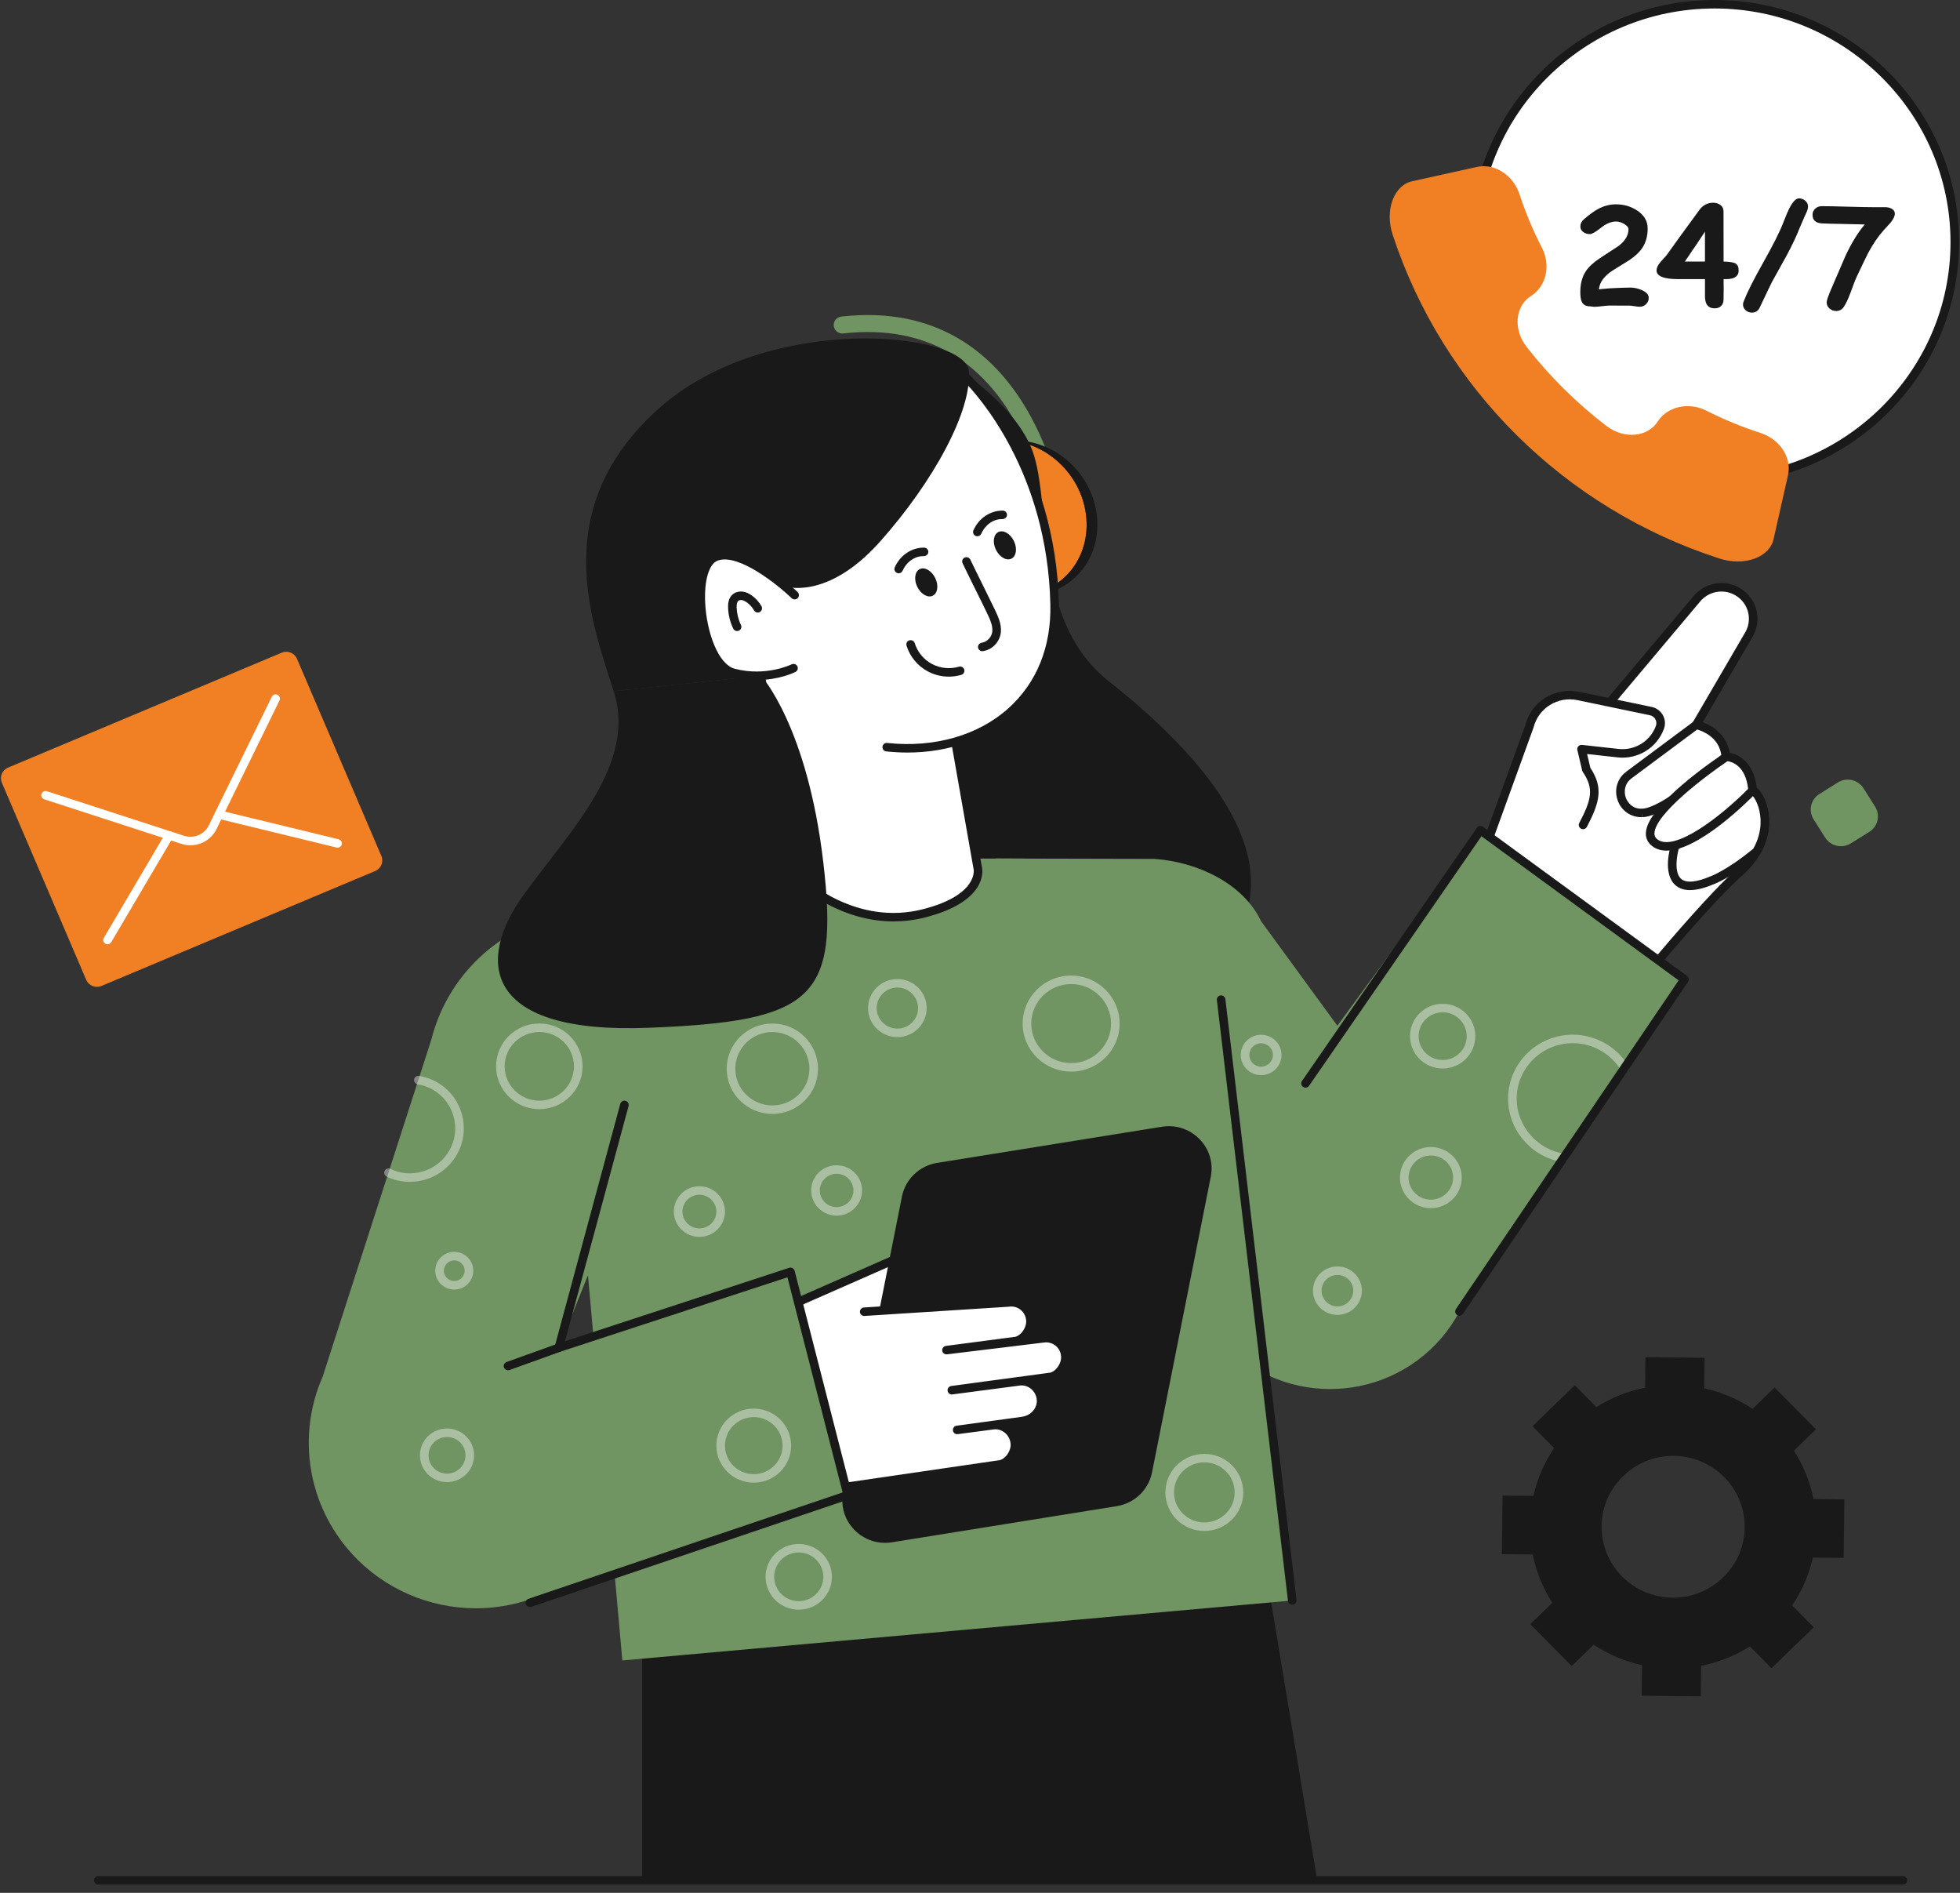 <svg xmlns="http://www.w3.org/2000/svg" width="232" height="224" viewBox="0 0 232 224" fill="none"><rect x="0" y="0" width="232" height="224" fill="#333333" stroke="none"/><path d="M225.245 223.024H11.634C11.354 223.024 11.127 222.799 11.127 222.522C11.127 222.245 11.354 222.02 11.634 222.02H225.245C225.525 222.02 225.752 222.245 225.752 222.522C225.752 222.799 225.525 223.024 225.245 223.024Z" fill="#191919"></path><path d="M124.838 61.64C124.334 61.64 123.898 61.269 123.832 60.761C123.707 59.796 120.536 37.138 99.813 39.458C99.256 39.522 98.752 39.124 98.69 38.573C98.627 38.022 99.027 37.523 99.584 37.461C122.301 34.914 125.812 60.251 125.845 60.507C125.916 61.058 125.523 61.56 124.966 61.63C124.924 61.637 124.879 61.639 124.836 61.639L124.838 61.64Z" fill="#719562"></path><path d="M110.628 61.336C111.046 66.229 115.195 70.319 120.057 70.49C125.11 70.67 129.013 66.582 128.593 61.339C128.171 56.08 123.587 51.955 118.536 52.135C113.677 52.307 110.21 56.43 110.63 61.336H110.628Z" fill="#F18024"></path><path d="M119.811 52.135C124.861 51.955 129.446 56.08 129.864 61.339C130.282 66.582 126.377 70.671 121.325 70.492H120.057C125.11 70.671 129.013 66.582 128.593 61.339C128.171 56.08 123.587 51.955 118.536 52.135H119.812H119.811Z" fill="#191919"></path><path d="M115.392 61.339C115.578 63.545 117.461 65.358 119.634 65.392C121.843 65.426 123.513 63.615 123.327 61.341C123.141 59.063 121.17 57.244 118.963 57.278C116.791 57.312 115.208 59.132 115.394 61.339H115.392Z" fill="#719562"></path><path d="M110.719 41.99C110.719 41.99 119.165 46.498 121.964 52.74C124.761 58.983 121.75 73.126 131.286 80.658C140.822 88.19 157.536 104.043 141.224 116.156C124.912 128.271 99.248 101.738 99.248 101.738L98.993 76.584L110.72 41.988L110.719 41.99Z" fill="#191919"></path><path d="M149.705 185.008L155.918 222.52H76.016V185.008H149.705Z" fill="#191919"></path><path d="M207.931 100.759C207.455 101.602 206.769 102.458 205.812 103.306C202.765 106.001 197.34 112.421 196.144 113.85L176.023 99.861L176.3 100.047L200.907 70.8C201.919 69.633 203.485 69.25 204.868 69.667C205.449 69.842 205.985 70.16 206.445 70.615C207.628 71.808 207.865 73.639 207.019 75.085L200.78 85.783C200.78 85.783 204.038 86.44 204.282 89.552C204.282 89.552 204.303 89.552 204.354 89.557C204.808 89.585 207.152 89.935 207.445 93.534C208.176 93.763 210.04 97.078 207.933 100.759H207.931Z" fill="white"></path><path d="M196.144 114.352C196.044 114.352 195.942 114.322 195.853 114.26L175.732 100.271C175.503 100.111 175.447 99.799 175.607 99.573C175.74 99.382 175.984 99.314 176.196 99.385L200.518 70.477C201.626 69.2 203.389 68.695 205.016 69.184C205.689 69.388 206.29 69.748 206.803 70.257C208.147 71.613 208.415 73.7 207.459 75.333L201.542 85.477C202.764 85.925 204.393 87.034 204.737 89.1C205.564 89.263 207.562 89.995 207.926 93.228C208.356 93.554 208.726 94.203 208.955 94.78C209.32 95.706 209.997 98.166 208.375 101.001C207.849 101.935 207.101 102.835 206.153 103.676C202.989 106.474 197.188 113.388 196.538 114.167C196.437 114.286 196.292 114.35 196.146 114.35L196.144 114.352ZM177.04 99.951L196.054 113.171C197.446 111.517 202.548 105.519 205.475 102.93C206.338 102.163 207.016 101.35 207.488 100.512C207.488 100.512 207.488 100.512 207.488 100.509C208.726 98.349 208.428 96.462 208.142 95.53C207.84 94.555 207.396 94.064 207.276 94.005C207.08 93.943 206.955 93.775 206.938 93.572C206.677 90.36 204.713 90.08 204.321 90.057C204.044 90.042 203.796 89.859 203.774 89.589C203.564 86.887 200.708 86.279 200.678 86.274C200.518 86.242 200.383 86.136 200.316 85.987C200.248 85.841 200.258 85.67 200.339 85.529L206.578 74.831C207.307 73.586 207.101 71.996 206.079 70.964C205.687 70.576 205.228 70.301 204.718 70.146C203.476 69.771 202.131 70.157 201.29 71.126L177.039 99.95L177.04 99.951Z" fill="#191919"></path><path d="M198.266 100.157C198.266 100.157 196.157 106.943 202.661 104.174C202.661 104.174 204.65 103.482 207.936 100.761C210.04 97.082 208.178 93.761 207.448 93.539L198.268 100.157H198.266Z" fill="white"></path><path d="M200.044 105.336C199.331 105.336 198.75 105.14 198.309 104.749C196.785 103.392 197.675 100.349 197.782 100.005C197.815 99.9 197.879 99.811 197.968 99.746L207.149 93.128C207.277 93.035 207.444 93.006 207.597 93.055C208.156 93.224 208.66 94.039 208.943 94.747C209.317 95.676 210.01 98.148 208.377 101.004C208.347 101.058 208.308 101.104 208.262 101.143C204.945 103.89 202.915 104.615 202.831 104.645C201.753 105.104 200.821 105.334 200.046 105.334L200.044 105.336ZM198.706 100.458C198.469 101.324 198.154 103.262 198.987 104.001C199.578 104.526 200.778 104.424 202.461 103.709C202.51 103.691 204.424 102.996 207.537 100.432C208.723 98.299 208.428 96.446 208.143 95.523C207.926 94.822 207.635 94.375 207.445 94.158L198.706 100.458Z" fill="#191919"></path><path d="M194.373 96.203C194.404 96.2 194.434 96.203 194.459 96.2C197.423 96.033 204.278 89.554 204.278 89.554C204.038 86.439 200.782 85.785 200.782 85.785L192.822 91.705C190.872 93.151 191.932 96.281 194.373 96.201V96.203Z" fill="white"></path><path d="M194.284 96.704C193.005 96.704 191.912 95.934 191.481 94.718C191.028 93.445 191.436 92.103 192.518 91.301L200.477 85.382C200.592 85.295 200.74 85.264 200.882 85.29C202.138 85.543 204.571 86.749 204.783 89.513C204.795 89.663 204.737 89.811 204.627 89.914C203.911 90.59 197.55 96.525 194.487 96.698C194.478 96.698 194.424 96.701 194.417 96.701L194.373 96.2L194.389 96.702C194.355 96.702 194.319 96.702 194.284 96.702V96.704ZM200.892 86.329L193.127 92.105C192.251 92.754 192.21 93.739 192.439 94.386C192.673 95.043 193.3 95.755 194.357 95.698C194.376 95.698 194.401 95.698 194.408 95.698C196.638 95.573 201.735 91.233 203.748 89.358C203.457 87.25 201.542 86.519 200.892 86.33V86.329Z" fill="#191919"></path><path d="M195.868 99.727C199.056 102.184 207.447 93.54 207.447 93.54C207.152 89.935 204.807 89.588 204.355 89.559C204.355 89.559 192.705 97.293 195.868 99.728V99.727Z" fill="white"></path><path d="M197.259 100.663C196.623 100.663 196.045 100.5 195.557 100.123C195.051 99.733 194.796 99.197 194.817 98.573C194.934 95.299 203.139 89.761 204.074 89.14C204.166 89.078 204.276 89.047 204.388 89.056C204.718 89.078 207.616 89.381 207.954 93.499C207.965 93.642 207.914 93.784 207.814 93.887C207.049 94.676 201.109 100.663 197.259 100.663ZM204.485 90.077C201.963 91.773 195.914 96.315 195.831 98.609C195.82 98.913 195.929 99.137 196.179 99.329C198.204 100.886 203.766 96.558 206.92 93.354C206.622 90.664 205.076 90.167 204.485 90.075V90.077Z" fill="#191919"></path><path d="M175.61 100.932L181.032 85.966C181.678 83.418 184.239 81.831 186.835 82.371L195.398 84.154C196.276 84.337 196.786 85.247 196.478 86.082C195.731 88.111 193.678 89.371 191.509 89.132L187.202 88.656L187.773 91.075C189.245 93.257 188.901 94.734 187.382 97.629" fill="white"></path><path d="M175.61 101.432C175.552 101.432 175.494 101.422 175.439 101.403C175.175 101.31 175.037 101.021 175.132 100.761L180.555 85.793C181.254 83.018 184.066 81.278 186.94 81.875L195.504 83.66C196.065 83.778 196.548 84.13 196.827 84.627C197.106 85.124 197.153 85.716 196.956 86.251C196.124 88.505 193.863 89.899 191.454 89.627L187.861 89.229L188.247 90.868C189.797 93.214 189.368 94.932 187.833 97.857C187.703 98.103 187.396 98.199 187.148 98.07C186.899 97.943 186.802 97.638 186.932 97.394C188.409 94.582 188.677 93.313 187.352 91.35C187.317 91.3 187.294 91.244 187.279 91.186L186.708 88.766C186.67 88.606 186.713 88.44 186.823 88.318C186.932 88.196 187.095 88.134 187.26 88.152L191.566 88.628C193.509 88.846 195.333 87.723 196.003 85.905C196.098 85.644 196.075 85.356 195.94 85.114C195.803 84.871 195.57 84.7 195.295 84.643L186.731 82.858C184.392 82.367 182.106 83.787 181.526 86.083L176.089 101.096C176.015 101.302 175.819 101.429 175.611 101.429L175.61 101.432Z" fill="#191919"></path><path d="M199.389 115.906L172.75 155.205C170.345 159.76 166.001 163.001 160.917 164.031C159.759 164.265 158.6 164.382 157.446 164.382C152.382 164.382 147.503 162.178 144.181 158.244L120.193 127.899L117.835 101.599L136.649 101.643C141.67 101.987 147.144 104.514 149.276 109.025L158.3 121.386L175.231 98.25L199.385 115.905L199.389 115.906Z" fill="#719562"></path><g opacity="0.4"><path d="M185.072 137.531C185.046 137.531 185.021 137.529 184.995 137.524C181.297 136.962 178.509 133.738 178.509 130.028C178.509 125.846 181.943 122.445 186.165 122.445C188.83 122.445 191.342 123.852 192.722 126.114C192.867 126.352 192.789 126.661 192.549 126.803C192.309 126.945 191.998 126.87 191.853 126.632C190.658 124.667 188.478 123.448 186.165 123.448C182.502 123.448 179.523 126.399 179.523 130.026C179.523 133.246 181.941 136.04 185.148 136.528C185.424 136.57 185.615 136.826 185.572 137.102C185.535 137.35 185.317 137.527 185.072 137.527V137.531Z" fill="white"></path></g><path d="M172.75 155.702C172.653 155.702 172.554 155.674 172.469 155.617C172.237 155.462 172.174 155.149 172.33 154.919L198.697 116.02L175.356 98.961L154.948 128.495C154.79 128.724 154.474 128.782 154.242 128.626C154.012 128.469 153.952 128.156 154.111 127.926L174.815 97.961C174.892 97.849 175.014 97.772 175.149 97.749C175.284 97.727 175.424 97.759 175.534 97.841L199.688 115.495C199.907 115.655 199.96 115.957 199.809 116.18L173.17 155.479C173.073 155.624 172.912 155.7 172.749 155.7L172.75 155.702Z" fill="#191919"></path><path d="M152.962 189.403L95.834 194.511L80.488 195.888L73.665 196.498L66.841 120.036C66.05 115.136 68.032 108.699 72.819 107.23C81.471 104.574 93.891 103.096 101.245 102.312C113.318 101.025 132.49 101.87 132.49 101.87C138.245 102.083 143.01 106.368 143.8 112.015L152.96 189.406L152.962 189.403Z" fill="#719562"></path><g opacity="0.4"><path d="M126.496 147.067C124.636 147.067 123.121 145.567 123.121 143.725C123.121 141.883 124.636 140.383 126.496 140.383C128.356 140.383 129.871 141.883 129.871 143.725C129.871 145.567 128.356 147.067 126.496 147.067ZM126.496 141.387C125.195 141.387 124.135 142.435 124.135 143.725C124.135 145.015 125.194 146.061 126.496 146.061C127.798 146.061 128.857 145.013 128.857 143.725C128.857 142.437 127.798 141.387 126.496 141.387Z" fill="white"></path></g><g opacity="0.6"><path d="M113.206 163.928C113.107 163.928 113.009 163.886 112.941 163.803L108.915 158.803C108.798 158.657 108.822 158.447 108.969 158.331C109.115 158.216 109.328 158.239 109.445 158.385L113.471 163.385C113.588 163.53 113.563 163.741 113.417 163.857C113.354 163.905 113.28 163.93 113.206 163.93V163.928Z" fill="white"></path></g><path d="M105.146 155.89L110.325 152.414C110.651 152.149 110.895 151.818 111.063 151.444C111.336 150.786 111.313 149.99 110.949 149.314C110.238 147.978 108.503 147.584 107.253 148.459L90.286 155.92L95.592 176.615" fill="white"></path><path d="M95.594 177.115C95.366 177.115 95.161 176.964 95.101 176.737L89.796 156.04C89.735 155.802 89.855 155.556 90.082 155.457L107.005 148.018C107.718 147.537 108.602 147.372 109.438 147.571C110.279 147.77 110.995 148.319 111.399 149.077C111.822 149.863 111.873 150.818 111.533 151.634C111.321 152.105 111.025 152.493 110.649 152.801L105.433 156.304C105.201 156.459 104.885 156.401 104.728 156.171C104.57 155.941 104.631 155.628 104.863 155.473L110.042 151.997C110.258 151.818 110.459 151.554 110.602 151.239C110.821 150.711 110.786 150.075 110.503 149.55C110.23 149.04 109.769 148.684 109.203 148.551C108.633 148.412 108.03 148.531 107.548 148.869C107.52 148.888 107.492 148.904 107.461 148.918L90.885 156.205L96.086 176.491C96.155 176.76 95.99 177.034 95.719 177.101C95.677 177.111 95.635 177.117 95.594 177.117V177.115Z" fill="#191919"></path><path d="M132.198 178.237L105.591 182.515C102.103 183.076 99.12 180.021 99.803 176.588L106.758 141.606C107.168 139.545 108.829 137.956 110.921 137.618L137.528 133.34C141.017 132.779 144 135.835 143.316 139.268L136.361 174.25C135.951 176.31 134.29 177.9 132.198 178.237Z" fill="#191919"></path><path d="M95.594 176.621L118.471 173.285C119.175 173.085 119.69 172.49 119.947 171.867C120.13 171.443 120.191 170.982 120.08 170.509C119.832 169.317 118.666 168.468 117.45 168.675L113.3 169.219L121.017 168.164C121.896 168.049 122.691 167.504 123.047 166.686C123.053 166.678 123.052 166.671 123.052 166.671C123.235 166.247 123.295 165.779 123.185 165.313C122.937 164.121 121.771 163.272 120.561 163.479L112.671 164.516L124.451 162.928C125.156 162.727 125.663 162.126 125.928 161.501C126.11 161.086 126.165 160.618 126.061 160.151C125.812 158.96 124.657 158.184 123.439 158.384L112.036 159.773L120.316 158.686C121.02 158.485 121.534 157.884 121.793 157.261C121.975 156.844 122.036 156.376 121.926 155.911C121.677 154.719 120.52 153.937 119.312 154.142L102.297 155.228" fill="white"></path><path d="M95.594 177.122C95.347 177.122 95.129 176.943 95.091 176.693C95.05 176.418 95.243 176.164 95.519 176.123L118.36 172.792C118.831 172.645 119.248 172.23 119.478 171.674C119.631 171.318 119.667 170.966 119.587 170.622C119.386 169.657 118.467 169.005 117.535 169.17L113.366 169.717C113.089 169.763 112.834 169.561 112.796 169.287C112.758 169.011 112.953 168.759 113.229 168.721L120.946 167.666C121.676 167.57 122.296 167.125 122.573 166.501C122.576 166.493 122.579 166.484 122.583 166.475C122.731 166.129 122.769 165.769 122.688 165.43C122.487 164.464 121.57 163.814 120.645 163.977L112.735 165.016C112.459 165.06 112.203 164.859 112.166 164.584C112.128 164.308 112.322 164.055 112.6 164.019H112.602L124.341 162.436C124.802 162.291 125.218 161.872 125.457 161.308C125.605 160.972 125.641 160.612 125.562 160.26C125.368 159.327 124.471 158.726 123.519 158.881L112.095 160.273C111.818 160.306 111.565 160.113 111.53 159.838C111.494 159.564 111.69 159.313 111.966 159.277L120.206 158.194C120.673 158.048 121.088 157.63 121.32 157.071C121.473 156.724 121.509 156.365 121.429 156.026C121.231 155.08 120.339 154.48 119.394 154.639L102.326 155.731C102.048 155.747 101.805 155.539 101.788 155.261C101.77 154.984 101.982 154.746 102.262 154.728L119.277 153.642C120.713 153.388 122.117 154.345 122.421 155.811C122.55 156.349 122.492 156.926 122.257 157.464C122.168 157.677 122.058 157.88 121.931 158.064L123.376 157.888C124.846 157.645 126.254 158.595 126.557 160.053C126.68 160.607 126.622 161.181 126.392 161.706C126.026 162.567 125.368 163.193 124.591 163.415C124.568 163.421 124.543 163.426 124.519 163.429L122.779 163.664C123.223 164.059 123.552 164.595 123.681 165.216C123.806 165.748 123.753 166.318 123.524 166.858C123.521 166.868 123.516 166.877 123.513 166.887C123.1 167.841 122.168 168.522 121.083 168.666L119.674 168.858C120.118 169.253 120.448 169.789 120.578 170.409C120.704 170.945 120.648 171.522 120.415 172.065C120.066 172.908 119.391 173.547 118.61 173.77C118.589 173.777 118.566 173.782 118.545 173.785L95.668 177.121C95.643 177.124 95.618 177.125 95.594 177.125V177.122Z" fill="#191919"></path><path d="M100.346 176.941L62.728 189.269C60.63 189.977 58.471 190.327 56.327 190.327C50.832 190.327 45.469 188.052 41.65 183.866C36.44 178.159 35.095 169.955 38.2 162.899L51.059 123.022C53.096 114.916 59.974 108.905 68.349 107.907L88.077 104.902L66.148 159.493L93.566 150.514L100.348 176.941H100.346Z" fill="#719562"></path><path d="M62.728 190.177C62.517 190.177 62.319 190.045 62.247 189.837C62.156 189.574 62.298 189.289 62.563 189.199L99.739 176.615L93.207 151.158L66.305 159.969C66.127 160.028 65.933 159.984 65.798 159.859C65.663 159.731 65.607 159.541 65.656 159.363L73.423 130.627C73.495 130.36 73.773 130.198 74.043 130.272C74.314 130.343 74.475 130.619 74.402 130.888L66.879 158.724L93.406 150.036C93.539 149.992 93.686 150.005 93.809 150.072C93.933 150.139 94.023 150.254 94.058 150.39L100.84 176.819C100.906 177.073 100.763 177.332 100.512 177.419L62.892 190.153C62.838 190.171 62.782 190.179 62.728 190.179V190.177Z" fill="#191919"></path><path d="M152.96 189.903C152.706 189.903 152.487 189.714 152.456 189.458L144.038 118.352C144.005 118.077 144.204 117.827 144.482 117.795C144.76 117.773 145.012 117.961 145.045 118.236L153.464 189.342C153.497 189.618 153.297 189.867 153.019 189.9C152.999 189.902 152.98 189.903 152.96 189.903Z" fill="#191919"></path><path d="M60.128 162.16C59.921 162.16 59.727 162.033 59.651 161.829C59.555 161.568 59.692 161.28 59.955 161.185L65.974 159.022C66.237 158.929 66.529 159.061 66.624 159.323C66.72 159.584 66.583 159.873 66.32 159.967L60.301 162.131C60.243 162.15 60.186 162.16 60.128 162.16Z" fill="#191919"></path><g opacity="0.4"><path d="M91.425 131.821C88.446 131.821 86.021 129.423 86.021 126.477C86.021 123.531 88.446 121.125 91.425 121.125C94.405 121.125 96.822 123.526 96.822 126.477C96.822 129.428 94.4 131.821 91.425 131.821ZM91.425 122.129C89.005 122.129 87.035 124.079 87.035 126.477C87.035 128.875 89.004 130.817 91.425 130.817C93.847 130.817 95.808 128.871 95.808 126.477C95.808 124.084 93.842 122.129 91.425 122.129Z" fill="white"></path></g><g opacity="0.4"><path d="M48.514 139.862C47.553 139.862 46.6 139.643 45.759 139.231C45.507 139.109 45.405 138.807 45.528 138.558C45.652 138.308 45.956 138.205 46.208 138.329C46.911 138.673 47.708 138.854 48.514 138.854C51.474 138.854 53.883 136.469 53.883 133.538C53.883 130.934 52.012 128.737 49.434 128.313C49.158 128.267 48.97 128.008 49.016 127.734C49.062 127.46 49.324 127.273 49.601 127.32C52.671 127.825 54.898 130.439 54.898 133.536C54.898 137.022 52.035 139.857 48.516 139.857L48.514 139.862Z" fill="white"></path></g><g opacity="0.4"><path d="M63.837 131.258C61.016 131.258 58.719 128.984 58.719 126.19C58.719 123.395 61.016 121.121 63.837 121.121C66.659 121.121 68.955 123.395 68.955 126.19C68.955 128.984 66.659 131.258 63.837 131.258ZM63.837 122.125C61.575 122.125 59.733 123.948 59.733 126.19C59.733 128.431 61.574 130.254 63.837 130.254C66.1 130.254 67.941 128.431 67.941 126.19C67.941 123.948 66.1 122.125 63.837 122.125Z" fill="white"></path></g><g opacity="0.4"><path d="M53.769 152.606C52.528 152.606 51.519 151.606 51.519 150.377C51.519 149.148 52.528 148.148 53.769 148.148C55.01 148.148 56.019 149.148 56.019 150.377C56.019 151.606 55.01 152.606 53.769 152.606ZM53.769 149.153C53.087 149.153 52.534 149.702 52.534 150.377C52.534 151.052 53.089 151.601 53.769 151.601C54.449 151.601 55.004 151.052 55.004 150.377C55.004 149.702 54.449 149.153 53.769 149.153Z" fill="white"></path></g><g opacity="0.4"><path d="M52.911 175.396C51.145 175.396 49.708 173.973 49.708 172.223C49.708 170.474 51.145 169.051 52.911 169.051C54.678 169.051 56.115 170.474 56.115 172.223C56.115 173.973 54.678 175.396 52.911 175.396ZM52.911 170.055C51.705 170.055 50.722 171.027 50.722 172.223C50.722 173.42 51.705 174.392 52.911 174.392C54.118 174.392 55.101 173.42 55.101 172.223C55.101 171.027 54.118 170.055 52.911 170.055Z" fill="white"></path></g><g opacity="0.4"><path d="M89.219 175.458C86.78 175.458 84.796 173.492 84.796 171.076C84.796 168.66 86.781 166.695 89.219 166.695C91.657 166.695 93.643 168.66 93.643 171.076C93.643 173.492 91.657 175.458 89.219 175.458ZM89.219 167.701C87.34 167.701 85.81 169.216 85.81 171.078C85.81 172.939 87.34 174.454 89.219 174.454C91.099 174.454 92.629 172.939 92.629 171.078C92.629 169.216 91.099 167.701 89.219 167.701Z" fill="white"></path></g><g opacity="0.4"><path d="M126.789 126.816C123.625 126.816 121.05 124.266 121.05 121.132C121.05 117.999 123.625 115.449 126.789 115.449C129.953 115.449 132.527 117.999 132.527 121.132C132.527 124.266 129.953 126.816 126.789 126.816ZM126.789 116.453C124.185 116.453 122.066 118.552 122.066 121.131C122.066 123.71 124.185 125.808 126.789 125.808C129.393 125.808 131.512 123.71 131.512 121.131C131.512 118.552 129.393 116.453 126.789 116.453Z" fill="white"></path></g><g opacity="0.4"><path d="M106.218 122.733C104.305 122.733 102.75 121.193 102.75 119.298C102.75 117.404 104.305 115.863 106.218 115.863C108.131 115.863 109.687 117.404 109.687 119.298C109.687 121.193 108.131 122.733 106.218 122.733ZM106.218 116.868C104.865 116.868 103.765 117.958 103.765 119.298C103.765 120.638 104.867 121.728 106.218 121.728C107.57 121.728 108.672 120.637 108.672 119.298C108.672 117.96 107.571 116.868 106.218 116.868Z" fill="white"></path></g><g opacity="0.4"><path d="M82.786 146.374C81.119 146.374 79.761 145.031 79.761 143.379C79.761 141.728 81.117 140.383 82.786 140.383C84.456 140.383 85.812 141.726 85.812 143.379C85.812 145.032 84.456 146.374 82.786 146.374ZM82.786 141.387C81.678 141.387 80.776 142.28 80.776 143.378C80.776 144.475 81.678 145.368 82.786 145.368C83.894 145.368 84.796 144.475 84.796 143.378C84.796 142.28 83.894 141.387 82.786 141.387Z" fill="white"></path></g><g opacity="0.4"><path d="M142.554 181.177C140.014 181.177 137.947 179.131 137.947 176.614C137.947 174.097 140.014 172.051 142.554 172.051C145.094 172.051 147.162 174.097 147.162 176.614C147.162 179.131 145.094 181.177 142.554 181.177ZM142.554 173.055C140.574 173.055 138.962 174.651 138.962 176.612C138.962 178.574 140.574 180.17 142.554 180.17C144.535 180.17 146.146 178.574 146.146 176.612C146.146 174.651 144.535 173.055 142.554 173.055Z" fill="white"></path></g><g opacity="0.4"><path d="M94.545 190.491C92.38 190.491 90.619 188.747 90.619 186.603C90.619 184.459 92.38 182.715 94.545 182.715C96.71 182.715 98.471 184.459 98.471 186.603C98.471 188.747 96.71 190.491 94.545 190.491ZM94.545 183.721C92.94 183.721 91.633 185.015 91.633 186.603C91.633 188.191 92.938 189.487 94.545 189.487C96.152 189.487 97.457 188.193 97.457 186.603C97.457 185.014 96.152 183.721 94.545 183.721Z" fill="white"></path></g><g opacity="0.4"><path d="M99.028 143.859C97.368 143.859 96.018 142.522 96.018 140.879C96.018 139.235 97.368 137.898 99.028 137.898C100.687 137.898 102.037 139.235 102.037 140.879C102.037 142.522 100.687 143.859 99.028 143.859ZM99.028 138.904C97.928 138.904 97.034 139.79 97.034 140.879C97.034 141.968 97.928 142.853 99.028 142.853C100.127 142.853 101.021 141.968 101.021 140.879C101.021 139.79 100.127 138.904 99.028 138.904Z" fill="white"></path></g><g opacity="0.4"><path d="M169.366 142.977C167.351 142.977 165.711 141.353 165.711 139.358C165.711 137.362 167.351 135.738 169.366 135.738C171.38 135.738 173.02 137.362 173.02 139.358C173.02 141.353 171.38 142.977 169.366 142.977ZM169.366 136.743C167.91 136.743 166.725 137.915 166.725 139.356C166.725 140.797 167.909 141.969 169.366 141.969C170.822 141.969 172.004 140.797 172.004 139.356C172.004 137.915 170.821 136.743 169.366 136.743Z" fill="white"></path></g><g opacity="0.4"><path d="M158.307 155.605C156.71 155.605 155.411 154.319 155.411 152.739C155.411 151.159 156.71 149.871 158.307 149.871C159.903 149.871 161.202 151.157 161.202 152.739C161.202 154.32 159.903 155.605 158.307 155.605ZM158.307 150.877C157.269 150.877 156.427 151.713 156.427 152.739C156.427 153.764 157.269 154.601 158.307 154.601C159.344 154.601 160.186 153.766 160.186 152.739C160.186 151.712 159.344 150.877 158.307 150.877Z" fill="white"></path></g><g opacity="0.4"><path d="M149.277 127.234C147.947 127.234 146.866 126.163 146.866 124.845C146.866 123.528 147.947 122.457 149.277 122.457C150.607 122.457 151.689 123.528 151.689 124.845C151.689 126.163 150.607 127.234 149.277 127.234ZM149.277 123.461C148.507 123.461 147.88 124.082 147.88 124.845C147.88 125.608 148.507 126.23 149.277 126.23C150.048 126.23 150.675 125.608 150.675 124.845C150.675 124.082 150.048 123.461 149.277 123.461Z" fill="white"></path></g><g opacity="0.4"><path d="M170.765 126.447C168.635 126.447 166.901 124.731 166.901 122.619C166.901 120.508 168.635 118.793 170.765 118.793C172.895 118.793 174.628 120.51 174.628 122.619C174.628 124.729 172.895 126.447 170.765 126.447ZM170.765 119.797C169.194 119.797 167.915 121.062 167.915 122.619C167.915 124.176 169.194 125.441 170.765 125.441C172.335 125.441 173.614 124.175 173.614 122.619C173.614 121.064 172.337 119.797 170.765 119.797Z" fill="white"></path></g><path d="M115.748 102.806L111.571 79.083L89.908 78.883L94.015 103.571C94.015 103.571 100.509 110.349 109.389 108.08C116.526 106.256 115.748 102.804 115.748 102.804V102.806Z" fill="white"></path><path d="M105.765 109.043C98.652 109.043 93.704 103.977 93.646 103.917C93.577 103.844 93.531 103.751 93.513 103.653L89.406 78.965C89.381 78.818 89.424 78.67 89.521 78.556C89.618 78.443 89.763 78.37 89.911 78.38L111.575 78.579C111.82 78.58 112.027 78.756 112.07 78.994L116.245 102.711C116.307 103.024 116.874 106.685 109.514 108.567C108.212 108.899 106.957 109.041 105.764 109.041L105.765 109.043ZM94.489 103.33C95.355 104.163 101.386 109.613 109.262 107.593C115.766 105.932 115.257 102.939 115.251 102.908C115.251 102.905 115.247 102.895 115.247 102.892L111.143 79.581L90.505 79.391L94.487 103.33H94.489Z" fill="#191919"></path><path d="M90.179 80.65C81.677 69.882 85.155 53.711 85.155 53.711L114.136 44.43C114.62 44.894 124.466 54.277 124.836 71.548C125.08 82.965 115.911 89.611 104.964 88.422" fill="white"></path><path d="M107.415 89.058C106.588 89.058 105.751 89.012 104.906 88.921C104.628 88.891 104.427 88.642 104.457 88.367C104.488 88.091 104.736 87.884 105.016 87.921C110.592 88.525 115.837 87.017 119.407 83.779C122.733 80.763 124.433 76.537 124.328 71.558C123.992 55.843 115.703 46.715 113.996 45L85.595 54.096C85.193 56.282 82.93 70.653 90.578 80.339C90.751 80.557 90.711 80.874 90.49 81.045C90.27 81.216 89.951 81.177 89.778 80.958C81.227 70.132 84.62 53.77 84.656 53.605C84.694 53.429 84.824 53.287 84.997 53.232L113.978 43.95C114.158 43.893 114.353 43.937 114.487 44.068C115.565 45.101 124.978 54.611 125.342 71.537C125.455 76.814 123.64 81.304 120.092 84.521C116.852 87.46 112.329 89.058 107.415 89.058Z" fill="#191919"></path><path d="M90.085 79.961L92.879 69.382C92.879 69.382 97.872 71.159 104.177 64.085C110.482 57.011 115.063 48.599 114.673 43.911C114.283 39.224 90.617 36.862 77.805 48.499C64.993 60.144 69.869 73.184 72.641 81.798" fill="#191919"></path><path d="M94.061 70.427C94.061 70.427 88.07 64.664 84.78 65.869C81.489 67.074 82.903 78.6 86.847 79.627C90.792 80.654 93.929 79.068 93.929 79.068" fill="white"></path><path d="M89.573 80.481C88.698 80.481 87.735 80.382 86.717 80.116C84.169 79.452 82.646 75.228 82.459 71.399C82.302 68.192 83.104 65.948 84.604 65.401C88.154 64.093 94.16 69.825 94.413 70.068C94.614 70.262 94.619 70.58 94.423 70.779C94.229 70.978 93.906 70.983 93.705 70.789C92.102 69.248 87.406 65.443 84.954 66.341C83.922 66.72 83.339 68.684 83.471 71.348C83.639 74.775 84.995 78.626 86.974 79.141C90.67 80.105 93.668 78.634 93.697 78.621C93.947 78.497 94.252 78.595 94.379 78.843C94.505 79.089 94.407 79.392 94.156 79.518C94.054 79.57 92.212 80.48 89.57 80.48L89.573 80.481Z" fill="#191919"></path><path d="M89.697 71.986C89.457 71.565 89.127 71.195 88.737 70.907C88.492 70.726 88.217 70.574 87.916 70.522C87.615 70.47 87.284 70.528 87.055 70.727C86.729 71.009 86.673 71.487 86.689 71.914C86.719 72.695 86.91 73.47 87.249 74.174" fill="white"></path><path d="M87.249 74.678C87.06 74.678 86.877 74.572 86.79 74.391C86.423 73.628 86.212 72.779 86.181 71.933C86.154 71.203 86.331 70.684 86.719 70.348C87.048 70.065 87.527 69.941 88.001 70.027C88.346 70.086 88.685 70.242 89.039 70.505C89.481 70.832 89.862 71.26 90.135 71.737C90.273 71.98 90.188 72.285 89.944 72.422C89.7 72.559 89.391 72.474 89.253 72.233C89.047 71.874 88.764 71.555 88.431 71.308C88.207 71.144 88.01 71.048 87.827 71.017C87.654 70.987 87.485 71.02 87.386 71.106C87.246 71.227 87.18 71.501 87.193 71.897C87.22 72.606 87.396 73.319 87.704 73.959C87.824 74.21 87.717 74.51 87.463 74.629C87.392 74.662 87.318 74.678 87.246 74.678H87.249Z" fill="#191919"></path><path d="M119.707 66.117C120.298 65.838 120.437 64.905 120.017 64.032C119.597 63.159 118.777 62.677 118.186 62.956C117.595 63.235 117.457 64.169 117.877 65.042C118.297 65.915 119.117 66.396 119.707 66.117Z" fill="#191919"></path><path d="M118.688 60.931C117.429 60.9 116.247 61.698 115.687 62.96L118.688 60.931Z" fill="white"></path><path d="M115.687 63.46C115.62 63.46 115.549 63.447 115.483 63.418C115.226 63.305 115.109 63.01 115.223 62.756C115.866 61.305 117.238 60.41 118.701 60.426C118.981 60.432 119.203 60.664 119.197 60.941C119.19 61.218 118.951 61.417 118.676 61.432C117.62 61.389 116.63 62.084 116.151 63.16C116.067 63.349 115.881 63.46 115.687 63.46Z" fill="#191919"></path><path d="M110.399 70.504C110.99 70.225 111.128 69.291 110.708 68.418C110.288 67.545 109.469 67.064 108.878 67.343C108.287 67.622 108.148 68.555 108.568 69.428C108.989 70.301 109.808 70.783 110.399 70.504Z" fill="#191919"></path><path d="M109.379 65.313C108.119 65.282 106.937 66.081 106.378 67.343L109.379 65.313Z" fill="white"></path><path d="M106.376 67.843C106.309 67.843 106.238 67.83 106.172 67.801C105.915 67.688 105.798 67.393 105.912 67.139C106.556 65.688 107.927 64.783 109.39 64.809C109.67 64.816 109.892 65.047 109.886 65.324C109.879 65.602 109.644 65.792 109.366 65.815C108.31 65.776 107.319 66.467 106.84 67.543C106.756 67.732 106.57 67.843 106.376 67.843Z" fill="#191919"></path><path d="M114.396 66.445C114.996 67.71 116.708 71.116 117.307 72.381C117.667 73.144 118.034 73.938 117.965 74.755C117.895 75.572 117.254 76.416 116.27 76.566" fill="white"></path><path d="M116.27 77.064C116.023 77.064 115.807 76.886 115.769 76.638C115.726 76.363 115.917 76.107 116.194 76.064C116.951 75.948 117.412 75.278 117.46 74.708C117.519 74.01 117.164 73.255 116.848 72.59C116.55 71.959 115.973 70.795 115.397 69.633C114.818 68.46 114.237 67.288 113.937 66.654C113.819 66.403 113.927 66.103 114.181 65.986C114.434 65.867 114.737 65.976 114.856 66.227C115.154 66.858 115.731 68.025 116.308 69.189C116.887 70.36 117.465 71.529 117.766 72.163C118.135 72.942 118.553 73.826 118.471 74.793C118.387 75.771 117.631 76.863 116.347 77.057C116.321 77.06 116.294 77.064 116.27 77.064Z" fill="#191919"></path><path d="M112.314 80.074C111.453 80.074 110.592 79.865 109.828 79.458C108.621 78.815 107.701 77.704 107.303 76.406C107.221 76.14 107.372 75.86 107.64 75.778C107.909 75.701 108.192 75.848 108.274 76.112C108.595 77.157 109.338 78.056 110.309 78.573C111.28 79.089 112.446 79.21 113.502 78.898C113.772 78.82 114.054 78.972 114.133 79.238C114.212 79.503 114.059 79.784 113.79 79.862C113.31 80.004 112.811 80.074 112.312 80.074H112.314Z" fill="#191919"></path><path d="M72.639 81.798C75.411 90.42 67.475 98.309 62.007 105.858C56.215 113.851 57.338 122.399 76.781 121.628C96.232 120.865 99.34 118.224 97.454 102.064C95.559 85.898 90.085 79.957 90.085 79.957" fill="#191919"></path><path d="M218.231 184.366L218.308 177.436L214.66 177.395C214.245 175.329 213.444 173.401 212.341 171.679L214.948 169.149L210.054 164.193L207.447 166.723C205.733 165.588 203.804 164.755 201.728 164.299L201.769 160.686L194.768 160.609L194.727 164.222C192.641 164.633 190.694 165.422 188.955 166.519L186.404 163.932L181.399 168.779L183.951 171.366C182.808 173.063 181.964 174.974 181.503 177.03L177.855 176.989L177.778 183.92L181.426 183.96C181.84 186.029 182.642 187.958 183.745 189.676L181.137 192.206L186.032 197.163L188.639 194.632C190.353 195.767 192.282 196.6 194.358 197.057L194.317 200.673L201.318 200.749L201.359 197.133C203.445 196.722 205.392 195.932 207.131 194.836L209.682 197.423L214.687 192.577L212.135 189.989C213.278 188.297 214.122 186.385 214.583 184.326L218.231 184.366ZM198.638 189.049C193.415 189.401 189.14 185.072 189.607 179.906C189.976 175.841 193.341 172.582 197.451 172.308C202.678 171.961 206.95 176.29 206.479 181.453C206.108 185.514 202.745 188.771 198.638 189.049Z" fill="#191919"></path><path d="M202.953 56.818C218.655 56.818 231.384 44.212 231.384 28.661C231.384 13.11 218.655 0.504 202.953 0.504C187.251 0.504 174.522 13.11 174.522 28.661C174.522 44.212 187.251 56.818 202.953 56.818Z" fill="white"></path><path d="M202.953 57.32C186.996 57.32 174.015 44.464 174.015 28.661C174.015 12.858 186.996 0 202.953 0C218.909 0 231.891 12.857 231.891 28.661C231.891 44.465 218.909 57.32 202.953 57.32ZM202.953 1.004C187.556 1.004 175.029 13.411 175.029 28.659C175.029 43.908 187.556 56.314 202.953 56.314C218.35 56.314 230.877 43.908 230.877 28.659C230.877 13.411 218.35 1.004 202.953 1.004Z" fill="#191919"></path><path d="M180.703 41.054C183.432 44.551 186.603 47.691 190.134 50.394C192.287 52.045 195.1 51.7 196.235 49.856C197.438 48.046 199.94 47.573 201.958 48.589C204.019 49.632 206.176 50.521 208.41 51.243C210.593 51.954 212.092 54.057 211.653 56.178C211.082 58.712 210.509 61.247 209.938 63.78C209.503 65.895 206.563 67.078 203.519 66.094C185.207 60.182 170.821 45.935 164.852 27.799C163.856 24.785 165.053 21.873 167.188 21.443C169.746 20.877 172.306 20.31 174.864 19.744C177.006 19.309 179.129 20.792 179.847 22.956C180.576 25.17 181.473 27.304 182.527 29.345C183.552 31.344 183.073 33.822 181.248 35.013C179.386 36.137 179.037 38.923 180.705 41.055L180.703 41.054Z" fill="#F18024"></path><path d="M194.093 36.303C193.96 36.303 193.754 36.28 193.476 36.236C193.198 36.192 192.997 36.169 192.875 36.169L190.536 36.161C190.335 36.161 190.029 36.185 189.62 36.236C189.212 36.286 188.904 36.311 188.697 36.311C188.638 36.311 188.554 36.301 188.442 36.28C188.33 36.259 188.246 36.249 188.187 36.249C187.709 36.249 187.385 36.056 187.215 35.673C187.108 35.432 187.056 35.059 187.056 34.553C187.056 33.572 187.276 32.749 187.716 32.087C188.055 31.576 188.605 31.068 189.364 30.558C190.08 30.09 190.794 29.625 191.504 29.162C192.342 28.559 192.761 27.872 192.761 27.105C192.761 26.906 192.593 26.707 192.259 26.509C191.925 26.312 191.599 26.214 191.281 26.214C190.718 26.214 190.124 26.462 189.495 26.959C188.866 27.457 188.435 27.704 188.203 27.704C187.921 27.704 187.675 27.636 187.462 27.499C187.197 27.331 187.064 27.098 187.064 26.798C187.064 26.477 187.196 26.201 187.462 25.97C188.104 25.407 188.664 24.998 189.141 24.741C189.831 24.367 190.544 24.18 191.281 24.18C192.2 24.18 193.026 24.419 193.764 24.897C194.607 25.445 195.03 26.157 195.03 27.041C195.03 27.924 194.822 28.694 194.409 29.318C194.086 29.817 193.573 30.303 192.873 30.776C192.21 31.192 191.546 31.604 190.883 32.013C189.876 32.666 189.334 33.409 189.26 34.244C189.551 34.208 189.981 34.164 190.549 34.118C191.678 34.061 192.488 34.032 192.975 34.032C193.431 34.032 193.882 34.13 194.328 34.324C194.88 34.565 195.156 34.874 195.156 35.253C195.156 35.527 195.058 35.765 194.862 35.97C194.654 36.19 194.398 36.301 194.09 36.301L194.093 36.303Z" fill="#191919"></path><path d="M201.812 33.031H198.637C196.933 33.031 196.082 32.687 196.082 31.999C196.082 31.71 196.23 31.387 196.528 31.03C196.771 30.756 197.018 30.481 197.269 30.202C198.123 28.994 199.425 27.197 201.177 24.812C201.59 24.266 202.128 23.992 202.792 23.992C203.104 23.992 203.374 24.072 203.603 24.229C203.873 24.418 204.008 24.683 204.008 25.024L204.016 30.95C204.711 30.972 205.175 31.043 205.409 31.162C205.669 31.304 205.799 31.583 205.799 31.999C205.804 32.436 205.603 32.734 205.195 32.897C204.909 33.008 204.517 33.052 204.018 33.031C204.034 33.787 204.031 34.607 204.01 35.489C204.005 35.778 203.909 36.017 203.723 36.206C203.537 36.396 203.285 36.49 202.968 36.49C202.161 36.49 201.778 35.965 201.814 34.914V33.031H201.812ZM201.812 27.411C201.297 28.215 200.503 29.395 199.433 30.95H201.812V27.411Z" fill="#191919"></path><path d="M213.908 24.953C213.701 25.395 213.401 26.078 213.009 27.003C212.649 27.932 212.139 29.009 211.482 30.234C210.904 31.274 210.324 32.317 209.747 33.362C209.635 33.573 209.156 34.575 208.306 36.372C208.11 36.788 207.799 36.995 207.374 36.995C207.098 36.995 206.858 36.908 206.65 36.736C206.428 36.546 206.316 36.315 206.316 36.043C206.316 35.922 206.339 35.8 206.388 35.681C206.807 34.603 207.59 33.049 208.736 31.02C209.882 28.988 210.664 27.43 211.083 26.342C211.401 25.517 211.638 24.958 211.791 24.663C212.204 23.859 212.595 23.462 212.962 23.473C213.232 23.484 213.47 23.576 213.678 23.748C213.9 23.938 214.012 24.166 214.012 24.435C214.012 24.598 213.977 24.771 213.908 24.955V24.953Z" fill="#191919"></path><path d="M220.728 26.56C220.134 26.555 219.028 26.531 217.41 26.488C217.006 26.488 216.404 26.471 215.604 26.433C214.898 26.376 214.545 26.037 214.545 25.416C214.545 25.127 214.651 24.884 214.863 24.69C215.075 24.496 215.335 24.398 215.643 24.398C216.312 24.398 217.316 24.418 218.656 24.457C219.996 24.496 221 24.516 221.668 24.516H223.125C223.412 24.516 223.663 24.571 223.881 24.682C224.151 24.819 224.286 25.021 224.286 25.289C224.286 25.577 224.126 25.921 223.808 26.321C223.543 26.616 223.275 26.909 223.005 27.203C222.332 27.943 221.708 28.852 221.135 29.93C220.954 30.266 220.48 31.251 219.711 32.886C219.611 33.101 219.385 33.69 219.034 34.651C218.769 35.377 218.498 35.944 218.223 36.353C218.01 36.654 217.716 36.803 217.34 36.803C217.049 36.803 216.789 36.706 216.56 36.512C216.331 36.318 216.218 36.076 216.218 35.786C216.218 35.561 216.396 35.035 216.751 34.21C217.324 32.886 217.894 31.562 218.462 30.238C219.194 28.694 219.95 27.467 220.73 26.559L220.728 26.56Z" fill="#191919"></path><path d="M44.412 103.075L12.007 116.679C11.309 116.973 10.502 116.65 10.207 115.959L0.218 92.624C-0.078 91.933 0.248 91.134 0.946 90.842L33.351 77.237C34.049 76.944 34.856 77.267 35.15 77.958L45.139 101.293C45.436 101.984 45.11 102.783 44.412 103.075Z" fill="#F18024"></path><path d="M22.536 100.032C22.183 100.032 21.826 99.978 21.477 99.864L5.233 94.588C4.966 94.502 4.821 94.218 4.908 93.954C4.996 93.69 5.282 93.546 5.549 93.633L21.793 98.908C22.933 99.278 24.187 98.752 24.71 97.684L32.171 82.455C32.293 82.206 32.597 82.101 32.849 82.222C33.101 82.343 33.206 82.644 33.084 82.894L25.624 98.123C25.04 99.314 23.818 100.032 22.536 100.032Z" fill="white"></path><path d="M39.964 100.314C39.924 100.314 39.883 100.309 39.842 100.299L25.789 96.882C25.517 96.815 25.351 96.543 25.417 96.274C25.484 96.005 25.757 95.839 26.031 95.905L40.084 99.323C40.356 99.389 40.522 99.662 40.456 99.931C40.398 100.159 40.193 100.314 39.964 100.314Z" fill="white"></path><path d="M12.726 111.748C12.639 111.748 12.552 111.725 12.471 111.679C12.229 111.539 12.147 111.231 12.288 110.993L19.586 98.612C19.727 98.373 20.038 98.293 20.28 98.431C20.523 98.571 20.605 98.879 20.463 99.118L13.166 111.498C13.072 111.658 12.902 111.748 12.726 111.748Z" fill="white"></path><path d="M221.263 98.444L219.07 99.811C218.042 100.446 216.688 100.141 216.046 99.129L214.667 96.957C214.023 95.945 214.331 94.607 215.353 93.969L217.548 92.595C218.57 91.957 219.921 92.262 220.572 93.276L221.95 95.454C222.593 96.467 222.285 97.805 221.263 98.443V98.444Z" fill="#719562"></path></svg>
